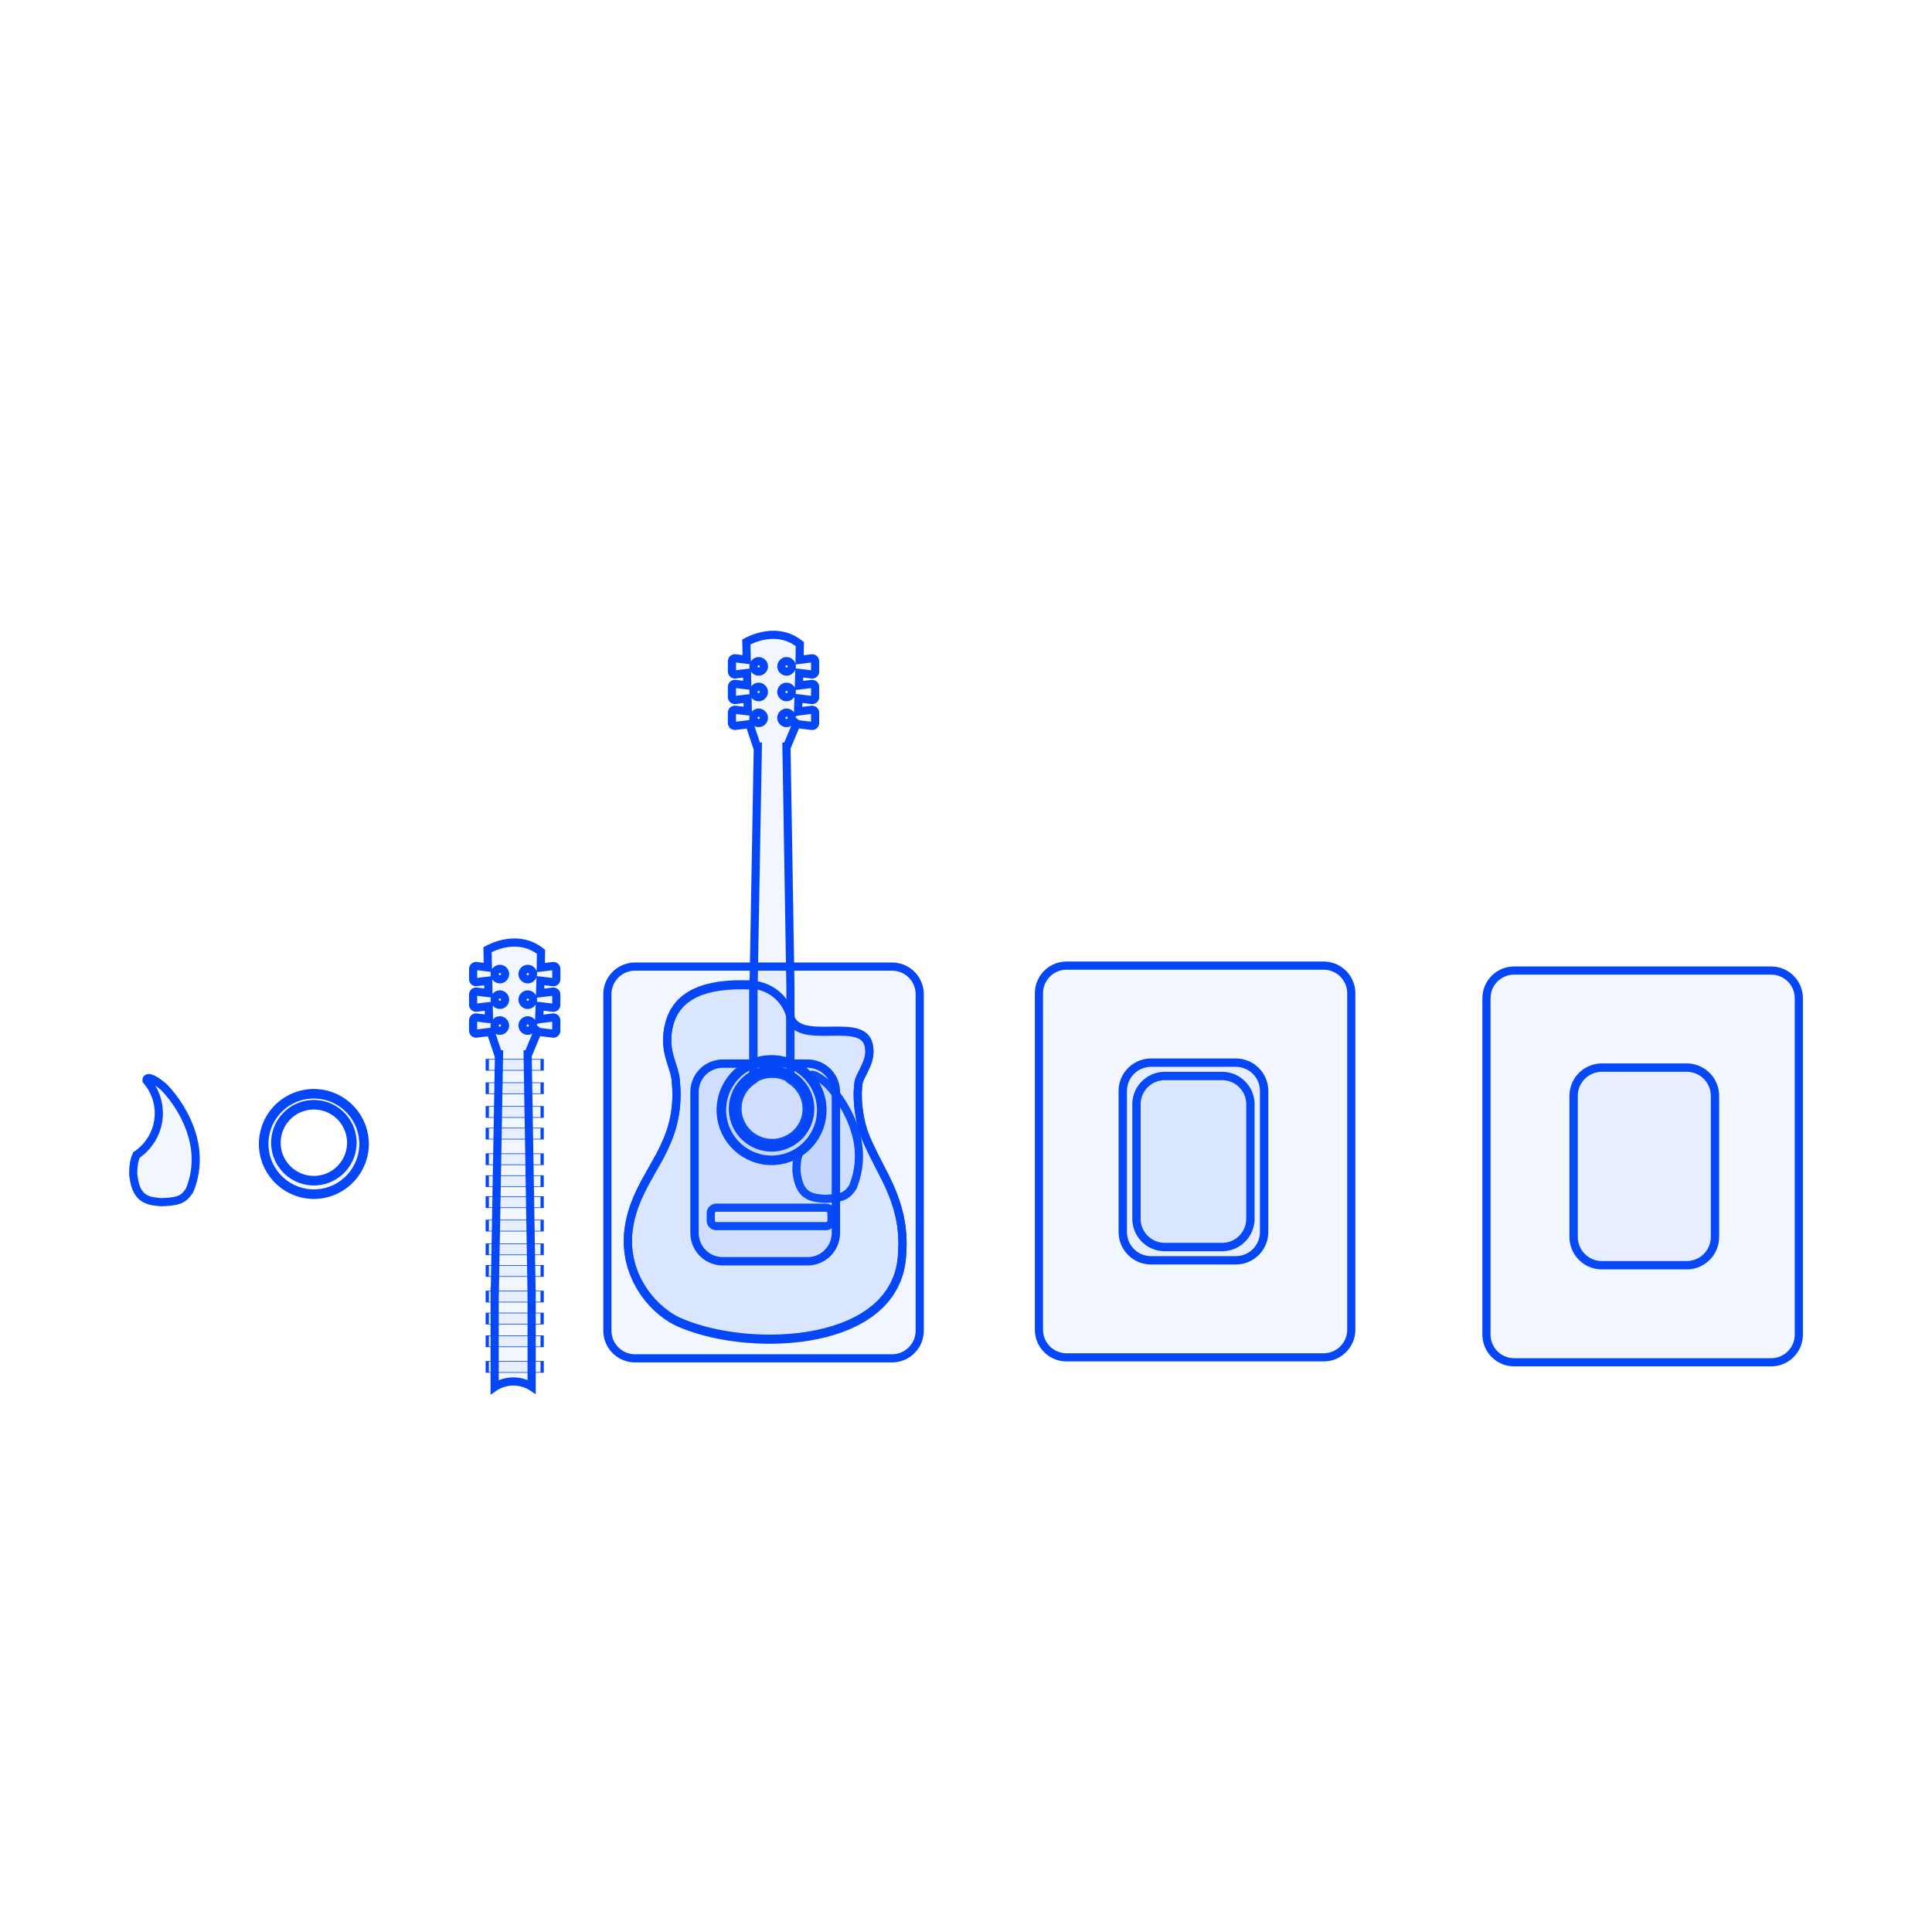 <?xml version="1.0" encoding="utf-8"?>
<svg xmlns="http://www.w3.org/2000/svg" xmlns:shaper="http://www.shapertools.com/namespaces/shaper" width="412.044mm" height="412.044mm" viewBox="-203.25 -240.638 412.044 412.044"> <g id="sg-965ae813-dd15-4721-a384-8f0ce482a2a1" transform="matrix(1 0 0 1 -136.312 3.339)">
  <path id="basePath-sg-965ae813-dd15-4721-a384-8f0ce482a2a1-pg-e36aa591-7703-46b1-acf5-aea42fbab9b9" stroke="#0546F6" fill="#2C65FF" fill-opacity="0.06" stroke-width="1.5" vector-effect="non-scaling-stroke" transform="matrix(1.356 0 0 1.356 0 0)" d="M 0.405 -7.889 L 1.199 -7.808 1.968 -7.65 2.709 -7.418 3.417 -7.117 4.088 -6.752 4.719 -6.325 5.304 -5.841 5.841 -5.304 6.325 -4.719 6.752 -4.088 7.117 -3.417 7.418 -2.709 7.65 -1.968 7.808 -1.199 7.889 -0.405 7.9 0 7.889 0.405 7.808 1.199 7.65 1.968 7.418 2.709 7.117 3.417 6.752 4.088 6.325 4.719 5.841 5.304 5.304 5.841 4.719 6.325 4.088 6.752 3.417 7.118 2.709 7.418 1.968 7.65 1.199 7.808 0.405 7.889 -0 7.9 -0.405 7.889 -1.199 7.808 -1.968 7.65 -2.709 7.418 -3.417 7.118 -4.088 6.752 -4.719 6.325 -5.304 5.841 -5.841 5.304 -6.325 4.719 -6.752 4.088 -7.118 3.417 -7.418 2.709 -7.65 1.968 -7.808 1.199 -7.889 0.405 -7.9 0 -7.889 -0.405 -7.809 -1.199 -7.653 -1.968 -7.424 -2.709 -7.126 -3.417 -6.763 -4.088 -6.339 -4.719 -5.858 -5.304 -5.324 -5.841 -4.74 -6.325 -4.11 -6.752 -3.438 -7.117 -2.729 -7.418 -1.985 -7.65 -1.21 -7.808 -0.409 -7.889 -0 -7.9 Z  M -0.307 -6.164 L -0.91 -6.103 -1.493 -5.983 -2.054 -5.809 -2.59 -5.582 -3.098 -5.307 -3.574 -4.985 -4.017 -4.62 -4.422 -4.214 -4.787 -3.772 -5.109 -3.295 -5.385 -2.787 -5.612 -2.252 -5.786 -1.69 -5.905 -1.107 -5.966 -0.505 -5.974 -0.197 -5.966 0.11 -5.905 0.712 -5.786 1.296 -5.612 1.857 -5.385 2.393 -5.109 2.9 -4.787 3.377 -4.422 3.819 -4.017 4.225 -3.574 4.59 -3.098 4.912 -2.59 5.187 -2.054 5.414 -1.493 5.588 -0.91 5.708 -0.307 5.769 -0 5.777 0.307 5.769 0.91 5.708 1.493 5.588 2.054 5.414 2.59 5.187 3.098 4.912 3.574 4.59 4.017 4.225 4.422 3.819 4.787 3.377 5.109 2.9 5.385 2.393 5.612 1.857 5.786 1.296 5.905 0.712 5.966 0.11 5.974 -0.197 5.966 -0.505 5.905 -1.107 5.786 -1.69 5.612 -2.252 5.385 -2.787 5.109 -3.295 4.787 -3.772 4.422 -4.214 4.017 -4.62 3.574 -4.985 3.098 -5.307 2.59 -5.582 2.054 -5.809 1.493 -5.983 0.91 -6.103 0.307 -6.164 -0 -6.172 Z"/>
</g>
<g id="sg-8dd7ebfd-03dd-439d-b33f-be5d4740baad" transform="matrix(1 0 0 1 -38.572 -4.287)">
  <path id="basePath-sg-8dd7ebfd-03dd-439d-b33f-be5d4740baad-pg-e299f761-0e29-4462-86d8-a31d96ec6bcb" stroke="#0546F6" fill="#2C65FF" fill-opacity="0.06" stroke-width="1.5" vector-effect="non-scaling-stroke" transform="matrix(1.16 0 0 1.16 0 0)" d="M 0.244 -6.385 L 0.889 -6.329 1.514 -6.209 2.116 -6.031 2.692 -5.796 3.239 -5.509 3.754 -5.171 4.232 -4.787 4.671 -4.359 5.068 -3.891 5.419 -3.386 5.721 -2.847 5.971 -2.277 6.166 -1.679 6.302 -1.057 6.375 -0.413 6.388 -0.084 6.384 0.244 6.327 0.889 6.208 1.514 6.03 2.117 5.795 2.693 5.508 3.24 5.17 3.754 4.786 4.232 4.359 4.671 3.891 5.068 3.386 5.419 2.847 5.721 2.277 5.972 1.679 6.166 1.057 6.302 0.414 6.376 0.085 6.389 -0.244 6.385 -0.889 6.328 -1.514 6.209 -2.116 6.031 -2.693 5.796 -3.239 5.508 -3.754 5.171 -4.232 4.786 -4.671 4.359 -5.068 3.891 -5.419 3.386 -5.721 2.847 -5.971 2.277 -6.165 1.679 -6.301 1.057 -6.375 0.414 -6.388 0.086 -6.384 -0.243 -6.328 -0.888 -6.209 -1.514 -6.031 -2.116 -5.796 -2.693 -5.509 -3.24 -5.171 -3.754 -4.787 -4.233 -4.36 -4.672 -3.892 -5.069 -3.386 -5.42 -2.847 -5.722 -2.277 -5.972 -1.679 -6.167 -1.057 -6.302 -0.414 -6.376 -0.085 -6.389 Z"/>
</g>
<g id="sg-87af27bf-cd6e-4761-ad31-b2f37bdbf1f8" transform="matrix(1 0 0 1 -26.724 1.815)">
  <path id="basePath-sg-87af27bf-cd6e-4761-ad31-b2f37bdbf1f8-pg-b26669d2-92f3-45d7-a32e-1967bc1dabf1" stroke="#0546F6" fill="#2C65FF" fill-opacity="0.06" stroke-width="1.5" vector-effect="non-scaling-stroke" transform="matrix(1.16 0 0 1.16 0 0)" d="M -3.256 -11.227 L -3.173 -11.325 -3.044 -11.385 -2.869 -11.404 -2.647 -11.375 -2.228 -11.234 -1.505 -10.836 -0.594 -10.164 -0.068 -9.713 0.031 -9.613 0.723 -8.848 1.55 -7.819 2.187 -6.935 2.855 -5.906 3.523 -4.74 4.157 -3.449 4.727 -2.043 5.2 -0.531 5.472 0.666 5.606 1.491 5.698 2.336 5.743 3.201 5.738 4.084 5.679 4.984 5.562 5.899 5.382 6.828 5.135 7.769 4.819 8.723 4.633 9.203 4.453 9.467 4.102 9.939 3.73 10.339 3.295 10.672 2.757 10.939 2.074 11.144 1.205 11.29 0.11 11.379 -0.536 11.404 -1.075 11.369 -2.073 11.245 -2.75 11.087 -3.166 10.941 -3.554 10.758 -3.913 10.533 -4.242 10.261 -4.542 9.938 -4.812 9.56 -5.052 9.121 -5.261 8.617 -5.438 8.043 -5.584 7.396 -5.698 6.669 -5.743 6.275 -5.742 5.783 -5.692 4.872 -5.575 4.056 -5.387 3.328 -5.136 2.709 -4.756 2.452 -4.071 1.886 -3.444 1.259 -2.878 0.574 -2.379 -0.163 -1.951 -0.948 -1.6 -1.776 -1.329 -2.642 -1.144 -3.542 -1.049 -4.47 -1.037 -4.943 -1.049 -5.417 -1.144 -6.345 -1.329 -7.245 -1.6 -8.111 -1.951 -8.939 -2.379 -9.723 -2.878 -10.461 -3.285 -10.953 -3.293 -11.097 Z"/>
</g>
<g id="sg-fc85405d-8e81-49bf-91f3-b1e1d3c25f76" transform="matrix(1 0 0 1 -38.277 -57.856)">
  <path id="basePath-sg-fc85405d-8e81-49bf-91f3-b1e1d3c25f76-pg-9f2f41f3-761d-4c07-8042-ae3bb0dfa7f8" stroke="#0546F6" fill="#2C65FF" fill-opacity="0.06" stroke-width="1.5" vector-effect="non-scaling-stroke" transform="matrix(1.16 0 0 1.16 0 0)" d="M 1.012 -40.796 L 1.859 -40.64 2.716 -40.377 3.573 -39.99 4.422 -39.466 4.839 -39.147 4.791 -36.257 7.039 -36.529 7.157 -36.533 7.372 -36.465 7.466 -36.397 7.545 -36.313 7.639 -36.106 7.652 -35.992 7.649 -34.106 7.637 -33.991 7.544 -33.784 7.465 -33.699 7.385 -33.641 7.203 -33.572 7.106 -33.563 7.09 -33.562 7.056 -33.565 7.038 -33.567 4.734 -33.85 4.666 -31.539 7.038 -31.826 7.155 -31.831 7.371 -31.762 7.464 -31.695 7.543 -31.61 7.636 -31.404 7.647 -31.29 7.648 -29.403 7.635 -29.288 7.541 -29.083 7.462 -28.998 7.382 -28.939 7.2 -28.87 7.103 -28.861 7.086 -28.862 7.053 -28.864 4.59 -29.165 4.506 -26.754 4.511 -26.755 4.522 -26.76 4.528 -26.761 7.036 -27.068 7.152 -27.071 7.368 -27.002 7.463 -26.935 7.54 -26.851 7.633 -26.644 7.644 -26.53 7.646 -24.644 7.633 -24.529 7.538 -24.323 7.46 -24.239 7.379 -24.18 7.198 -24.111 7.1 -24.102 7.085 -24.102 7.051 -24.104 4.526 -24.414 4.447 -24.43 4.306 -24.499 4.245 -24.546 2.467 -20.3 2.379 -20.3 3.11 24.141 3.11 40.8 2.998 40.726 2.451 40.438 1.875 40.203 1.272 40.025 0.647 39.906 0.002 39.849 -0.326 39.845 -0.655 39.858 -1.299 39.932 -1.921 40.068 -2.519 40.262 -3.089 40.512 -3.628 40.815 -3.69 40.858 -3.69 23.307 -3.656 23.31 -2.887 -20.301 -3.04 -20.302 -4.426 -24.452 -4.452 -24.442 -4.506 -24.424 -4.534 -24.418 -7.04 -24.113 -7.057 -24.112 -7.091 -24.11 -7.106 -24.109 -7.205 -24.118 -7.387 -24.187 -7.466 -24.247 -7.545 -24.331 -7.639 -24.537 -7.652 -24.651 -7.65 -26.538 -7.638 -26.652 -7.544 -26.859 -7.465 -26.944 -7.372 -27.011 -7.156 -27.079 -7.038 -27.076 -4.733 -26.792 -4.781 -29.147 -7.036 -28.874 -7.055 -28.872 -7.089 -28.87 -7.105 -28.87 -7.202 -28.878 -7.384 -28.946 -7.462 -29.004 -7.543 -29.09 -7.638 -29.296 -7.65 -29.411 -7.649 -31.298 -7.636 -31.411 -7.542 -31.617 -7.462 -31.702 -7.369 -31.77 -7.153 -31.839 -7.038 -31.835 -4.831 -31.565 -4.878 -33.838 -7.036 -33.574 -7.053 -33.572 -7.104 -33.571 -7.202 -33.578 -7.382 -33.648 -7.461 -33.708 -7.541 -33.792 -7.634 -33.999 -7.646 -34.115 -7.645 -35.997 -7.633 -36.112 -7.539 -36.319 -7.46 -36.404 -7.367 -36.472 -7.151 -36.542 -7.034 -36.538 -4.931 -36.278 -4.998 -39.547 -4.757 -39.677 -3.609 -40.18 -2.749 -40.462 -2.091 -40.628 -1.377 -40.759 -0.615 -40.84 0.184 -40.858 Z  M 2.295 -26.543 L 2.107 -26.505 1.855 -26.385 1.596 -26.127 1.475 -25.876 1.437 -25.688 1.433 -25.59 1.437 -25.492 1.475 -25.304 1.596 -25.054 1.855 -24.795 2.106 -24.674 2.293 -24.636 2.391 -24.631 2.489 -24.636 2.677 -24.674 2.929 -24.794 3.188 -25.053 3.309 -25.304 3.347 -25.49 3.352 -25.588 3.347 -25.686 3.309 -25.874 3.189 -26.125 2.929 -26.384 2.678 -26.505 2.491 -26.543 2.393 -26.548 Z  M -2.832 -26.545 L -3.019 -26.507 -3.27 -26.387 -3.53 -26.129 -3.651 -25.878 -3.689 -25.69 -3.695 -25.592 -3.69 -25.494 -3.652 -25.307 -3.531 -25.057 -3.272 -24.798 -3.02 -24.677 -2.833 -24.639 -2.735 -24.634 -2.637 -24.639 -2.45 -24.677 -2.199 -24.797 -1.94 -25.056 -1.819 -25.306 -1.78 -25.492 -1.775 -25.589 -1.78 -25.688 -1.818 -25.876 -1.938 -26.127 -2.197 -26.387 -2.449 -26.507 -2.636 -26.545 -2.734 -26.55 Z  M 2.296 -31.303 L 2.11 -31.265 1.858 -31.145 1.599 -30.885 1.478 -30.634 1.439 -30.447 1.434 -30.349 1.439 -30.252 1.477 -30.065 1.598 -29.814 1.858 -29.555 2.109 -29.435 2.297 -29.397 2.395 -29.393 2.493 -29.397 2.68 -29.435 2.931 -29.555 3.191 -29.813 3.312 -30.063 3.351 -30.25 3.356 -30.348 3.351 -30.447 3.313 -30.634 3.192 -30.886 2.932 -31.144 2.68 -31.264 2.492 -31.302 2.394 -31.307 Z  M -2.83 -31.306 L -3.017 -31.268 -3.268 -31.148 -3.526 -30.888 -3.647 -30.637 -3.685 -30.449 -3.69 -30.351 -3.685 -30.253 -3.647 -30.066 -3.527 -29.815 -3.268 -29.556 -3.018 -29.436 -2.83 -29.398 -2.732 -29.393 -2.634 -29.398 -2.447 -29.436 -2.196 -29.556 -1.938 -29.815 -1.818 -30.066 -1.78 -30.253 -1.775 -30.351 -1.779 -30.449 -1.817 -30.636 -1.937 -30.887 -2.195 -31.146 -2.446 -31.267 -2.634 -31.306 -2.732 -31.311 Z  M 2.299 -36.004 L 2.112 -35.967 1.861 -35.846 1.601 -35.588 1.48 -35.336 1.441 -35.149 1.437 -35.05 1.442 -34.953 1.48 -34.766 1.601 -34.516 1.86 -34.258 2.111 -34.138 2.299 -34.1 2.397 -34.095 2.495 -34.1 2.683 -34.137 2.934 -34.257 3.193 -34.514 3.314 -34.764 3.352 -34.95 3.357 -35.047 3.353 -35.146 3.315 -35.333 3.195 -35.585 2.935 -35.844 2.683 -35.965 2.495 -36.004 2.397 -36.009 Z  M -2.827 -36.006 L -3.014 -35.968 -3.265 -35.848 -3.524 -35.59 -3.645 -35.339 -3.683 -35.151 -3.688 -35.053 -3.683 -34.955 -3.645 -34.769 -3.525 -34.519 -3.267 -34.261 -3.016 -34.141 -2.829 -34.103 -2.731 -34.098 -2.633 -34.102 -2.446 -34.14 -2.194 -34.26 -1.933 -34.517 -1.812 -34.767 -1.774 -34.954 -1.769 -35.051 -1.774 -35.15 -1.813 -35.338 -1.934 -35.589 -2.193 -35.848 -2.444 -35.968 -2.631 -36.006 -2.729 -36.011 Z"/>
</g>
<g id="sg-b9b09097-d7b4-4585-a71a-267096308b23" transform="matrix(1 0 0 1 -40.053 7.283)">
  <path id="basePath-sg-b9b09097-d7b4-4585-a71a-267096308b23-pg-b2c2eab1-39c5-42f1-87f4-63b5590552ce" stroke="#0546F6" fill="#2C65FF" fill-opacity="0.06" stroke-width="1.5" vector-effect="non-scaling-stroke" transform="matrix(1.16 0 0 1.16 0 0)" d="M -3.089 -32.56 L -2.188 -32.5 -2.188 -15.16 -2.647 -14.84 -3.115 -14.443 -3.543 -14.004 -3.927 -13.526 -4.265 -13.011 -4.552 -12.464 -4.787 -11.888 -4.965 -11.285 -5.084 -10.66 -5.14 -10.015 -5.144 -9.686 -5.131 -9.357 -5.057 -8.714 -4.921 -8.092 -4.727 -7.495 -4.477 -6.925 -4.174 -6.386 -3.823 -5.881 -3.427 -5.413 -2.988 -4.985 -2.509 -4.601 -1.995 -4.263 -1.448 -3.976 -0.872 -3.741 -0.27 -3.562 0.356 -3.443 1.001 -3.387 1.329 -3.383 1.658 -3.395 2.301 -3.47 2.924 -3.605 3.521 -3.8 4.091 -4.05 4.63 -4.352 5.135 -4.703 5.603 -5.1 6.03 -5.539 6.414 -6.017 6.752 -6.532 7.039 -7.078 7.274 -7.655 7.452 -8.257 7.572 -8.882 7.628 -9.527 7.632 -9.856 7.62 -10.185 7.546 -10.828 7.41 -11.45 7.215 -12.048 6.965 -12.618 6.663 -13.157 6.312 -13.663 5.915 -14.131 5.476 -14.558 4.998 -14.943 4.612 -15.196 4.612 -26.294 4.717 -26.249 4.808 -26.068 5.057 -25.681 5.352 -25.345 5.689 -25.057 6.064 -24.813 6.475 -24.61 6.918 -24.444 7.39 -24.312 8.144 -24.169 9.221 -24.062 10.934 -24.025 13.265 -24.056 14.934 -24.013 15.959 -23.9 16.664 -23.75 17.097 -23.613 17.497 -23.441 17.861 -23.232 18.185 -22.981 18.466 -22.686 18.7 -22.342 18.886 -21.946 18.959 -21.727 19.035 -21.436 19.133 -20.867 19.163 -20.316 19.135 -19.783 19.055 -19.266 18.933 -18.767 18.688 -18.05 18.077 -16.727 17.49 -15.549 17.275 -15.013 17.18 -14.675 17.149 -14.511 17.079 -13.946 17.009 -12.75 17.026 -11.499 17.119 -10.225 17.279 -8.962 17.496 -7.746 17.761 -6.61 18.064 -5.588 18.227 -5.131 18.487 -4.472 19.046 -3.179 19.96 -1.282 22.204 3.12 22.813 4.419 23.384 5.753 23.903 7.135 24.357 8.574 24.732 10.079 25.014 11.663 25.192 13.334 25.25 15.103 25.176 16.981 25.085 17.963 25.039 18.339 24.92 19.075 24.767 19.789 24.58 20.48 24.237 21.478 23.67 22.733 22.984 23.905 22.185 24.995 21.281 26.004 20.278 26.935 19.184 27.788 18.005 28.566 16.749 29.269 15.422 29.9 14.031 30.46 12.584 30.951 11.087 31.374 9.548 31.731 7.973 32.023 6.369 32.253 4.744 32.421 3.104 32.529 1.457 32.579 -0.192 32.573 -1.833 32.511 -3.462 32.396 -5.07 32.229 -6.651 32.012 -8.197 31.746 -9.703 31.433 -11.16 31.075 -12.561 30.673 -13.901 30.228 -15.171 29.743 -15.778 29.485 -16.234 29.273 -17.151 28.775 -18.066 28.183 -18.969 27.5 -19.85 26.731 -20.699 25.879 -21.505 24.947 -22.26 23.941 -22.952 22.862 -23.573 21.717 -24.112 20.507 -24.559 19.237 -24.904 17.912 -25.138 16.533 -25.25 15.107 -25.23 13.635 -25.168 12.884 -25.109 12.383 -24.957 11.408 -24.763 10.469 -24.532 9.563 -24.123 8.259 -23.476 6.606 -22.739 5.031 -21.938 3.509 -19.425 -0.977 -18.64 -2.524 -17.926 -4.137 -17.453 -5.405 -17.174 -6.283 -16.928 -7.191 -16.719 -8.131 -16.549 -9.108 -16.422 -10.123 -16.342 -11.18 -16.311 -12.281 -16.333 -13.431 -16.412 -14.631 -16.474 -15.251 -16.541 -15.713 -16.755 -16.621 -17.191 -18 -17.638 -19.486 -17.872 -20.584 -17.983 -21.484 -18.017 -22.127 -18.012 -22.809 -17.962 -23.533 -17.92 -23.912 -17.831 -24.495 -17.577 -25.596 -17.224 -26.612 -16.771 -27.543 -16.22 -28.392 -15.571 -29.158 -14.826 -29.843 -13.985 -30.449 -13.049 -30.977 -12.019 -31.427 -10.895 -31.802 -9.68 -32.102 -8.372 -32.328 -6.975 -32.483 -5.487 -32.566 -3.91 -32.579 Z  M -9.009 8.316 L -9.111 8.321 -9.307 8.361 -9.569 8.486 -9.84 8.757 -9.966 9.018 -10.006 9.213 -10.011 9.316 -10.011 10.706 -10.006 10.808 -9.966 11.003 -9.84 11.264 -9.569 11.535 -9.307 11.661 -9.111 11.7 -9.009 11.706 11.193 11.706 11.295 11.7 11.491 11.661 11.753 11.535 12.024 11.264 12.15 11.003 12.19 10.808 12.195 10.706 12.195 9.316 12.19 9.213 12.15 9.018 12.024 8.757 11.753 8.486 11.491 8.361 11.295 8.321 11.193 8.316 Z"/>
</g>
<g id="sg-22a6ef9c-428e-4d31-8e10-18c29199451b" transform="matrix(1 0 0 1 -40.406 7.283)">
  <path id="basePath-sg-22a6ef9c-428e-4d31-8e10-18c29199451b-pg-c97f939c-076e-4522-b035-2f55747e069d" stroke="#0546F6" fill="#2C65FF" fill-opacity="0.06" stroke-width="1.5" vector-effect="non-scaling-stroke" transform="matrix(1.16 0 0 1.16 0 0)" d="M -23.634 -36.012 L 23.634 -36.012 23.895 -36.005 24.407 -35.953 24.903 -35.852 25.381 -35.703 25.836 -35.511 26.268 -35.276 26.673 -35.003 27.05 -34.692 27.394 -34.347 27.705 -33.971 27.978 -33.566 28.213 -33.134 28.406 -32.678 28.554 -32.201 28.655 -31.705 28.707 -31.193 28.714 -30.932 28.714 30.932 28.707 31.193 28.655 31.705 28.554 32.201 28.406 32.678 28.213 33.134 27.978 33.566 27.705 33.971 27.394 34.347 27.05 34.692 26.673 35.003 26.268 35.276 25.836 35.511 25.381 35.703 24.903 35.852 24.407 35.953 23.895 36.005 23.634 36.012 -23.634 36.012 -23.895 36.005 -24.407 35.953 -24.903 35.852 -25.381 35.703 -25.836 35.511 -26.268 35.276 -26.673 35.003 -27.05 34.692 -27.394 34.347 -27.705 33.971 -27.978 33.566 -28.213 33.134 -28.406 32.678 -28.554 32.201 -28.655 31.705 -28.707 31.193 -28.714 30.932 -28.714 -30.932 -28.707 -31.193 -28.655 -31.705 -28.554 -32.201 -28.406 -32.678 -28.213 -33.134 -27.978 -33.566 -27.705 -33.971 -27.394 -34.347 -27.05 -34.692 -26.673 -35.003 -26.268 -35.276 -25.836 -35.511 -25.381 -35.703 -24.903 -35.852 -24.407 -35.953 -23.895 -36.005 -23.634 -36.012 Z"/>
</g>
<g id="sg-bbf165ef-83e9-476e-bb38-427ecb9d3725" transform="matrix(1 0 0 1 -40.053 7.076)">
  <path id="basePath-sg-bbf165ef-83e9-476e-bb38-427ecb9d3725-pg-b5d54e4d-7c23-46ce-ba00-d032969098a7" stroke="#0546F6" fill="#2C65FF" fill-opacity="0.06" stroke-width="1.5" vector-effect="non-scaling-stroke" transform="matrix(1.16 0 0 1.16 0 0)" d="M 5.057 -25.681 L 5.352 -25.345 5.689 -25.057 6.064 -24.813 6.475 -24.61 6.918 -24.444 7.39 -24.312 8.144 -24.169 9.221 -24.062 10.935 -24.025 13.265 -24.056 14.934 -24.013 15.959 -23.9 16.664 -23.75 17.097 -23.613 17.497 -23.441 17.861 -23.232 18.185 -22.981 18.466 -22.686 18.7 -22.342 18.886 -21.946 18.959 -21.727 19.036 -21.436 19.133 -20.867 19.163 -20.316 19.135 -19.783 19.055 -19.266 18.933 -18.767 18.688 -18.05 18.077 -16.727 17.49 -15.549 17.275 -15.013 17.18 -14.675 17.15 -14.511 17.079 -13.946 17.009 -12.75 17.026 -11.499 17.119 -10.225 17.279 -8.962 17.496 -7.746 17.761 -6.61 18.064 -5.588 18.227 -5.131 18.487 -4.472 19.047 -3.179 19.96 -1.282 22.204 3.12 22.813 4.419 23.384 5.753 23.903 7.135 24.357 8.574 24.732 10.079 25.014 11.663 25.192 13.334 25.25 15.103 25.176 16.981 25.086 17.963 25.039 18.339 24.921 19.075 24.767 19.789 24.58 20.481 24.237 21.478 23.67 22.733 22.984 23.905 22.186 24.995 21.281 26.004 20.278 26.935 19.184 27.788 18.005 28.566 16.749 29.269 15.422 29.9 14.031 30.46 12.584 30.951 11.087 31.374 9.548 31.731 7.973 32.023 6.369 32.253 4.744 32.421 3.104 32.529 1.457 32.579 -0.191 32.573 -1.833 32.511 -3.462 32.396 -5.07 32.229 -6.651 32.012 -8.197 31.746 -9.703 31.433 -11.16 31.075 -12.561 30.673 -13.901 30.228 -15.171 29.743 -15.778 29.485 -16.234 29.273 -17.151 28.775 -18.066 28.183 -18.969 27.5 -19.85 26.731 -20.698 25.879 -21.505 24.947 -22.26 23.941 -22.952 22.862 -23.573 21.716 -24.112 20.507 -24.559 19.237 -24.904 17.912 -25.138 16.533 -25.25 15.107 -25.23 13.635 -25.168 12.884 -25.108 12.383 -24.956 11.408 -24.763 10.469 -24.532 9.563 -24.123 8.259 -23.476 6.606 -22.739 5.031 -21.938 3.509 -19.425 -0.977 -18.64 -2.524 -17.926 -4.137 -17.453 -5.405 -17.174 -6.283 -16.928 -7.191 -16.719 -8.131 -16.549 -9.108 -16.422 -10.123 -16.342 -11.18 -16.311 -12.282 -16.333 -13.431 -16.412 -14.631 -16.474 -15.251 -16.541 -15.713 -16.755 -16.621 -17.191 -18 -17.638 -19.486 -17.872 -20.584 -17.983 -21.484 -18.017 -22.127 -18.011 -22.809 -17.962 -23.533 -17.92 -23.912 -17.831 -24.495 -17.577 -25.596 -17.224 -26.612 -16.771 -27.543 -16.22 -28.391 -15.571 -29.158 -14.826 -29.843 -13.985 -30.449 -13.049 -30.977 -12.019 -31.427 -10.895 -31.802 -9.68 -32.102 -8.372 -32.328 -6.974 -32.483 -5.487 -32.566 -3.91 -32.579 -3.089 -32.56 -2.188 -32.5 -2.188 -32.474 -1.956 -32.456 -1.201 -32.324 -0.464 -32.118 0.25 -31.842 0.933 -31.496 1.58 -31.085 2.182 -30.613 2.736 -30.084 3.235 -29.503 3.675 -28.877 4.051 -28.21 4.36 -27.509 4.599 -26.782 4.717 -26.249 4.808 -26.068 Z"/>
</g>
<g id="sg-3525ffab-dbeb-4278-8ebe-b1ad76ecf5c8" transform="matrix(1 0 0 1 -40.053 7.283)">
  <path id="basePath-sg-3525ffab-dbeb-4278-8ebe-b1ad76ecf5c8-pg-b67254ba-8d4f-4f5c-94f4-11460b46275e" stroke="#0546F6" fill="#2C65FF" fill-opacity="0.06" stroke-width="1.5" vector-effect="non-scaling-stroke" transform="matrix(1.187 0 0 1.187 0 0)" d="M -7.62 -17.756 L 7.62 -17.756 7.881 -17.75 8.394 -17.698 8.89 -17.596 9.367 -17.448 9.822 -17.255 10.254 -17.021 10.659 -16.747 11.036 -16.436 11.38 -16.092 11.691 -15.716 11.965 -15.31 12.199 -14.879 12.392 -14.423 12.54 -13.946 12.641 -13.45 12.693 -12.938 12.7 -12.676 12.7 12.676 12.693 12.938 12.641 13.45 12.54 13.946 12.392 14.423 12.199 14.879 11.965 15.31 11.691 15.716 11.38 16.092 11.036 16.436 10.659 16.747 10.254 17.021 9.822 17.255 9.367 17.448 8.89 17.596 8.394 17.698 7.881 17.75 7.62 17.756 -7.62 17.756 -7.881 17.75 -8.394 17.698 -8.89 17.596 -9.367 17.448 -9.822 17.255 -10.254 17.021 -10.659 16.747 -11.036 16.436 -11.38 16.092 -11.691 15.716 -11.965 15.31 -12.199 14.879 -12.392 14.423 -12.54 13.946 -12.641 13.45 -12.693 12.938 -12.7 12.676 -12.7 -12.676 -12.693 -12.938 -12.641 -13.45 -12.54 -13.946 -12.392 -14.423 -12.199 -14.879 -11.965 -15.31 -11.691 -15.716 -11.38 -16.092 -11.036 -16.436 -10.659 -16.747 -10.254 -17.021 -9.822 -17.255 -9.367 -17.448 -8.89 -17.596 -8.394 -17.698 -7.881 -17.75 -7.62 -17.756 Z"/>
</g>
<g id="sg-b0978f68-9ffa-4154-b0ca-31b277bc9614" transform="matrix(1 0 0 1 51.633 7.076)">
  <path id="basePath-sg-b0978f68-9ffa-4154-b0ca-31b277bc9614-pg-7059f446-e44a-4a04-8304-b56d4cae569a" stroke="#0546F6" fill="#2C65FF" fill-opacity="0.06" stroke-width="1.5" vector-effect="non-scaling-stroke" transform="matrix(-1.16 0 0 1.16 0 0)" d="M -23.634 -36.012 L 23.634 -36.012 23.895 -36.005 24.407 -35.953 24.903 -35.852 25.381 -35.703 25.836 -35.511 26.268 -35.276 26.673 -35.003 27.05 -34.692 27.394 -34.347 27.705 -33.971 27.978 -33.566 28.213 -33.134 28.406 -32.678 28.554 -32.201 28.655 -31.705 28.707 -31.193 28.714 -30.932 28.714 30.932 28.707 31.193 28.655 31.705 28.554 32.201 28.406 32.678 28.213 33.134 27.978 33.566 27.705 33.971 27.394 34.347 27.05 34.692 26.673 35.003 26.268 35.276 25.836 35.511 25.381 35.703 24.903 35.852 24.407 35.953 23.895 36.005 23.634 36.012 -23.634 36.012 -23.895 36.005 -24.407 35.953 -24.903 35.852 -25.381 35.703 -25.836 35.511 -26.268 35.276 -26.673 35.003 -27.05 34.692 -27.394 34.347 -27.705 33.971 -27.978 33.566 -28.213 33.134 -28.406 32.678 -28.554 32.201 -28.655 31.705 -28.707 31.193 -28.714 30.932 -28.714 -30.932 -28.707 -31.193 -28.655 -31.705 -28.554 -32.201 -28.406 -32.678 -28.213 -33.134 -27.978 -33.566 -27.705 -33.971 -27.394 -34.347 -27.05 -34.692 -26.673 -35.003 -26.268 -35.276 -25.836 -35.511 -25.381 -35.703 -24.903 -35.852 -24.407 -35.953 -23.895 -36.005 -23.634 -36.012 Z"/>
</g>
<g id="sg-11671dc2-44c1-4340-94ee-201b0ca9164b" transform="matrix(1 0 0 1 51.279 7.081)">
  <path id="basePath-sg-11671dc2-44c1-4340-94ee-201b0ca9164b-pg-30a77f19-e73e-4bd5-8413-9236048834e4" stroke="#0546F6" fill="#2C65FF" fill-opacity="0.06" stroke-width="1.5" vector-effect="non-scaling-stroke" transform="matrix(-1.187 0 0 1.187 0 0)" d="M -5.156 -15.368 L 5.156 -15.368 5.418 -15.361 5.93 -15.309 6.425 -15.207 6.902 -15.059 7.358 -14.866 7.79 -14.632 8.195 -14.358 8.571 -14.047 8.916 -13.702 9.227 -13.326 9.5 -12.921 9.735 -12.489 9.928 -12.033 10.076 -11.556 10.178 -11.061 10.23 -10.549 10.236 -10.288 10.236 10.288 10.23 10.549 10.178 11.061 10.076 11.556 9.928 12.033 9.735 12.489 9.5 12.921 9.227 13.326 8.916 13.702 8.571 14.047 8.195 14.358 7.79 14.632 7.358 14.866 6.902 15.059 6.425 15.207 5.93 15.309 5.418 15.361 5.156 15.368 -5.156 15.368 -5.418 15.361 -5.93 15.309 -6.425 15.207 -6.902 15.059 -7.358 14.866 -7.79 14.632 -8.195 14.358 -8.571 14.047 -8.916 13.702 -9.227 13.326 -9.5 12.921 -9.735 12.489 -9.928 12.033 -10.076 11.556 -10.178 11.061 -10.23 10.549 -10.236 10.288 -10.236 -10.288 -10.23 -10.549 -10.178 -11.061 -10.076 -11.556 -9.928 -12.033 -9.735 -12.489 -9.5 -12.921 -9.227 -13.326 -8.916 -13.702 -8.571 -14.047 -8.195 -14.358 -7.79 -14.632 -7.358 -14.866 -6.902 -15.059 -6.425 -15.207 -5.93 -15.309 -5.418 -15.361 -5.156 -15.368 Z"/>
</g>
<g id="sg-bbbd8f50-7cc0-45ca-b0a7-626e62f61b4e" transform="matrix(1 0 0 1 51.279 7.076)">
  <path id="basePath-sg-bbbd8f50-7cc0-45ca-b0a7-626e62f61b4e-pg-0b2a76ff-0e70-4634-9eb4-2e856d768614" stroke="#0546F6" fill="#2C65FF" fill-opacity="0.06" stroke-width="1.5" vector-effect="non-scaling-stroke" transform="matrix(-1.187 0 0 1.187 0 0)" d="M -7.62 -17.756 L 7.62 -17.756 7.881 -17.75 8.394 -17.698 8.89 -17.596 9.367 -17.448 9.822 -17.255 10.254 -17.021 10.659 -16.747 11.036 -16.436 11.38 -16.092 11.691 -15.716 11.965 -15.31 12.199 -14.879 12.392 -14.423 12.54 -13.946 12.641 -13.45 12.693 -12.938 12.7 -12.676 12.7 12.676 12.693 12.938 12.641 13.45 12.54 13.946 12.392 14.423 12.199 14.879 11.965 15.31 11.691 15.716 11.38 16.092 11.036 16.436 10.659 16.747 10.254 17.021 9.822 17.255 9.367 17.448 8.89 17.596 8.394 17.698 7.881 17.75 7.62 17.756 -7.62 17.756 -7.881 17.75 -8.394 17.698 -8.89 17.596 -9.367 17.448 -9.822 17.255 -10.254 17.021 -10.659 16.747 -11.036 16.436 -11.38 16.092 -11.691 15.716 -11.965 15.31 -12.199 14.879 -12.392 14.423 -12.54 13.946 -12.641 13.45 -12.693 12.938 -12.7 12.676 -12.7 -12.676 -12.693 -12.938 -12.641 -13.45 -12.54 -13.946 -12.392 -14.423 -12.199 -14.879 -11.965 -15.31 -11.691 -15.716 -11.38 -16.092 -11.036 -16.436 -10.659 -16.747 -10.254 -17.021 -9.822 -17.255 -9.367 -17.448 -8.89 -17.596 -8.394 -17.698 -7.881 -17.75 -7.62 -17.756 Z"/>
</g>
<g id="sg-10a12c62-3868-4094-aca8-b4f1fa3d6828" transform="matrix(1 0 0 1 -93.476 7.769)">
  <path id="basePath-sg-10a12c62-3868-4094-aca8-b4f1fa3d6828-pg-c42703da-5217-4448-8b80-78866551aac8" stroke="#0546F6" fill="#2C65FF" fill-opacity="0.06" stroke-width="1.5" vector-effect="non-scaling-stroke" transform="matrix(1.16 0 0 1.16 0 0)" d="M 1.012 -40.796 L 1.859 -40.64 2.716 -40.377 3.573 -39.99 4.422 -39.466 4.839 -39.147 4.791 -36.257 7.039 -36.529 7.157 -36.533 7.372 -36.465 7.466 -36.397 7.545 -36.313 7.639 -36.106 7.652 -35.992 7.649 -34.106 7.637 -33.991 7.544 -33.784 7.465 -33.699 7.385 -33.641 7.203 -33.572 7.106 -33.563 7.09 -33.562 7.056 -33.565 7.038 -33.567 4.734 -33.85 4.666 -31.539 7.038 -31.826 7.155 -31.831 7.371 -31.762 7.464 -31.695 7.543 -31.61 7.636 -31.404 7.647 -31.29 7.648 -29.403 7.635 -29.288 7.541 -29.083 7.462 -28.998 7.382 -28.939 7.2 -28.87 7.103 -28.861 7.086 -28.862 7.053 -28.864 4.59 -29.165 4.506 -26.754 4.511 -26.755 4.522 -26.76 4.528 -26.761 7.036 -27.068 7.152 -27.071 7.368 -27.002 7.463 -26.935 7.54 -26.851 7.633 -26.644 7.644 -26.53 7.646 -24.644 7.633 -24.529 7.538 -24.323 7.46 -24.239 7.379 -24.18 7.198 -24.111 7.1 -24.102 7.085 -24.102 7.051 -24.104 4.526 -24.414 4.447 -24.43 4.306 -24.499 4.245 -24.546 2.467 -20.3 2.379 -20.3 3.11 24.141 3.11 40.8 2.998 40.726 2.451 40.438 1.875 40.203 1.272 40.025 0.647 39.906 0.002 39.849 -0.326 39.845 -0.655 39.858 -1.299 39.932 -1.921 40.068 -2.519 40.262 -3.089 40.512 -3.628 40.815 -3.69 40.858 -3.69 23.307 -3.656 23.31 -2.887 -20.301 -3.04 -20.302 -4.426 -24.452 -4.452 -24.442 -4.506 -24.424 -4.534 -24.418 -7.04 -24.113 -7.057 -24.112 -7.091 -24.11 -7.106 -24.109 -7.205 -24.118 -7.387 -24.187 -7.466 -24.247 -7.545 -24.331 -7.639 -24.537 -7.652 -24.651 -7.65 -26.538 -7.638 -26.652 -7.544 -26.859 -7.465 -26.944 -7.372 -27.011 -7.156 -27.079 -7.038 -27.076 -4.733 -26.792 -4.781 -29.147 -7.036 -28.874 -7.055 -28.872 -7.089 -28.87 -7.105 -28.87 -7.202 -28.878 -7.384 -28.946 -7.462 -29.004 -7.543 -29.09 -7.638 -29.296 -7.65 -29.411 -7.649 -31.298 -7.636 -31.411 -7.542 -31.617 -7.462 -31.702 -7.369 -31.77 -7.153 -31.839 -7.038 -31.835 -4.831 -31.565 -4.878 -33.838 -7.036 -33.574 -7.053 -33.572 -7.104 -33.571 -7.202 -33.578 -7.382 -33.648 -7.461 -33.708 -7.541 -33.792 -7.634 -33.999 -7.646 -34.115 -7.645 -35.997 -7.633 -36.112 -7.539 -36.319 -7.46 -36.404 -7.367 -36.472 -7.151 -36.542 -7.034 -36.538 -4.931 -36.278 -4.998 -39.547 -4.757 -39.677 -3.609 -40.18 -2.749 -40.462 -2.091 -40.628 -1.377 -40.759 -0.615 -40.84 0.184 -40.858 Z  M 2.295 -26.543 L 2.107 -26.505 1.855 -26.385 1.596 -26.127 1.475 -25.876 1.437 -25.688 1.433 -25.59 1.437 -25.492 1.475 -25.304 1.596 -25.054 1.855 -24.795 2.106 -24.674 2.293 -24.636 2.391 -24.631 2.489 -24.636 2.677 -24.674 2.929 -24.794 3.188 -25.053 3.309 -25.304 3.347 -25.49 3.352 -25.588 3.347 -25.686 3.309 -25.874 3.189 -26.125 2.929 -26.384 2.678 -26.505 2.491 -26.543 2.393 -26.548 Z  M -2.832 -26.545 L -3.019 -26.507 -3.27 -26.387 -3.53 -26.129 -3.651 -25.878 -3.689 -25.69 -3.695 -25.592 -3.69 -25.494 -3.652 -25.307 -3.531 -25.057 -3.272 -24.798 -3.02 -24.677 -2.833 -24.639 -2.735 -24.634 -2.637 -24.639 -2.45 -24.677 -2.199 -24.797 -1.94 -25.056 -1.819 -25.306 -1.78 -25.492 -1.775 -25.589 -1.78 -25.688 -1.818 -25.876 -1.938 -26.127 -2.197 -26.387 -2.449 -26.507 -2.636 -26.545 -2.734 -26.55 Z  M 2.296 -31.303 L 2.11 -31.265 1.858 -31.145 1.599 -30.885 1.478 -30.634 1.439 -30.447 1.434 -30.349 1.439 -30.252 1.477 -30.065 1.598 -29.814 1.858 -29.555 2.109 -29.435 2.297 -29.397 2.395 -29.393 2.493 -29.397 2.68 -29.435 2.931 -29.555 3.191 -29.813 3.312 -30.063 3.351 -30.25 3.356 -30.348 3.351 -30.447 3.313 -30.634 3.192 -30.886 2.932 -31.144 2.68 -31.264 2.492 -31.302 2.394 -31.307 Z  M -2.83 -31.306 L -3.017 -31.268 -3.268 -31.148 -3.526 -30.888 -3.647 -30.637 -3.685 -30.449 -3.69 -30.351 -3.685 -30.253 -3.647 -30.066 -3.527 -29.815 -3.268 -29.556 -3.018 -29.436 -2.83 -29.398 -2.732 -29.393 -2.634 -29.398 -2.447 -29.436 -2.196 -29.556 -1.938 -29.815 -1.818 -30.066 -1.78 -30.253 -1.775 -30.351 -1.779 -30.449 -1.817 -30.636 -1.937 -30.887 -2.195 -31.146 -2.446 -31.267 -2.634 -31.306 -2.732 -31.311 Z  M 2.299 -36.004 L 2.112 -35.967 1.861 -35.846 1.601 -35.588 1.48 -35.336 1.441 -35.149 1.437 -35.05 1.442 -34.953 1.48 -34.766 1.601 -34.516 1.86 -34.258 2.111 -34.138 2.299 -34.1 2.397 -34.095 2.495 -34.1 2.683 -34.137 2.934 -34.257 3.193 -34.514 3.314 -34.764 3.352 -34.95 3.357 -35.047 3.353 -35.146 3.315 -35.333 3.195 -35.585 2.935 -35.844 2.683 -35.965 2.495 -36.004 2.397 -36.009 Z  M -2.827 -36.006 L -3.014 -35.968 -3.265 -35.848 -3.524 -35.59 -3.645 -35.339 -3.683 -35.151 -3.688 -35.053 -3.683 -34.955 -3.645 -34.769 -3.525 -34.519 -3.267 -34.261 -3.016 -34.141 -2.829 -34.103 -2.731 -34.098 -2.633 -34.102 -2.446 -34.14 -2.194 -34.26 -1.933 -34.517 -1.812 -34.767 -1.774 -34.954 -1.769 -35.051 -1.774 -35.15 -1.813 -35.338 -1.934 -35.589 -2.193 -35.848 -2.444 -35.968 -2.631 -36.006 -2.729 -36.011 Z"/>
</g>
<g id="sg-39ba249d-45b4-4400-8af1-0cc80259cb5a" transform="matrix(1 0 0 1 -38.697 -3.881)">
  <path id="basePath-sg-39ba249d-45b4-4400-8af1-0cc80259cb5a-pg-65607a44-054d-4e24-ab16-4cf3246ebb40" stroke="#0546F6" fill="#2C65FF" fill-opacity="0.06" stroke-width="1.5" vector-effect="non-scaling-stroke" transform="matrix(1.356 0 0 1.356 0 0)" d="M 0.405 -7.889 L 1.199 -7.808 1.968 -7.65 2.709 -7.418 3.417 -7.117 4.088 -6.752 4.719 -6.325 5.304 -5.841 5.841 -5.304 6.325 -4.719 6.752 -4.088 7.117 -3.417 7.418 -2.709 7.65 -1.968 7.808 -1.199 7.889 -0.405 7.9 0 7.889 0.405 7.808 1.199 7.65 1.968 7.418 2.709 7.117 3.417 6.752 4.088 6.325 4.719 5.841 5.304 5.304 5.841 4.719 6.325 4.088 6.752 3.417 7.118 2.709 7.418 1.968 7.65 1.199 7.808 0.405 7.889 -0 7.9 -0.405 7.889 -1.199 7.808 -1.968 7.65 -2.709 7.418 -3.417 7.118 -4.088 6.752 -4.719 6.325 -5.304 5.841 -5.841 5.304 -6.325 4.719 -6.752 4.088 -7.118 3.417 -7.418 2.709 -7.65 1.968 -7.808 1.199 -7.889 0.405 -7.9 0 -7.889 -0.405 -7.809 -1.199 -7.653 -1.968 -7.424 -2.709 -7.126 -3.417 -6.763 -4.088 -6.339 -4.719 -5.858 -5.304 -5.324 -5.841 -4.74 -6.325 -4.11 -6.752 -3.438 -7.117 -2.729 -7.418 -1.985 -7.65 -1.21 -7.808 -0.409 -7.889 -0 -7.9 Z  M -0.307 -6.164 L -0.91 -6.103 -1.493 -5.983 -2.054 -5.809 -2.59 -5.582 -3.098 -5.307 -3.574 -4.985 -4.017 -4.62 -4.422 -4.214 -4.787 -3.772 -5.109 -3.295 -5.385 -2.787 -5.612 -2.252 -5.786 -1.69 -5.905 -1.107 -5.966 -0.505 -5.974 -0.197 -5.966 0.11 -5.905 0.712 -5.786 1.296 -5.612 1.857 -5.385 2.393 -5.109 2.9 -4.787 3.377 -4.422 3.819 -4.017 4.225 -3.574 4.59 -3.098 4.912 -2.59 5.187 -2.054 5.414 -1.493 5.588 -0.91 5.708 -0.307 5.769 -0 5.777 0.307 5.769 0.91 5.708 1.493 5.588 2.054 5.414 2.59 5.187 3.098 4.912 3.574 4.59 4.017 4.225 4.422 3.819 4.787 3.377 5.109 2.9 5.385 2.393 5.612 1.857 5.786 1.296 5.905 0.712 5.966 0.11 5.974 -0.197 5.966 -0.505 5.905 -1.107 5.786 -1.69 5.612 -2.252 5.385 -2.787 5.109 -3.295 4.787 -3.772 4.422 -4.214 4.017 -4.62 3.574 -4.985 3.098 -5.307 2.59 -5.582 2.054 -5.809 1.493 -5.983 0.91 -6.103 0.307 -6.164 -0 -6.172 Z"/>
</g>
<g id="sg-a1f7f6d0-7b50-42d1-9538-6375262e1b17" transform="matrix(1 0 0 1 -168.173 2.523)">
  <path id="basePath-sg-a1f7f6d0-7b50-42d1-9538-6375262e1b17-pg-342a8cec-e638-4be7-a103-b19678f1594c" stroke="#0546F6" fill="#2C65FF" fill-opacity="0.06" stroke-width="1.5" vector-effect="non-scaling-stroke" transform="matrix(1.16 0 0 1.16 0 0)" d="M -3.256 -11.227 L -3.173 -11.325 -3.044 -11.385 -2.869 -11.404 -2.647 -11.375 -2.228 -11.234 -1.505 -10.836 -0.594 -10.164 -0.068 -9.713 0.031 -9.613 0.723 -8.848 1.55 -7.819 2.187 -6.935 2.855 -5.906 3.523 -4.74 4.157 -3.449 4.727 -2.043 5.2 -0.531 5.472 0.666 5.606 1.491 5.698 2.336 5.743 3.201 5.738 4.084 5.679 4.984 5.562 5.899 5.382 6.828 5.135 7.769 4.819 8.723 4.633 9.203 4.453 9.467 4.102 9.939 3.73 10.339 3.295 10.672 2.757 10.939 2.074 11.144 1.205 11.29 0.11 11.379 -0.536 11.404 -1.075 11.369 -2.073 11.245 -2.75 11.087 -3.166 10.941 -3.554 10.758 -3.913 10.533 -4.242 10.261 -4.542 9.938 -4.812 9.56 -5.052 9.121 -5.261 8.617 -5.438 8.043 -5.584 7.396 -5.698 6.669 -5.743 6.275 -5.742 5.783 -5.692 4.872 -5.575 4.056 -5.387 3.328 -5.136 2.709 -4.756 2.452 -4.071 1.886 -3.444 1.259 -2.878 0.574 -2.379 -0.163 -1.951 -0.948 -1.6 -1.776 -1.329 -2.642 -1.144 -3.542 -1.049 -4.47 -1.037 -4.943 -1.049 -5.417 -1.144 -6.345 -1.329 -7.245 -1.6 -8.111 -1.951 -8.939 -2.379 -9.723 -2.878 -10.461 -3.285 -10.953 -3.293 -11.097 Z"/>
</g>
<g id="sg-b47e2170-23df-484e-9267-ff854f362450" transform="matrix(1 0 0 1 147.434 8.126)">
  <path id="basePath-sg-b47e2170-23df-484e-9267-ff854f362450-pg-56d4e43d-6fd8-4f53-87d0-1f0dcbc4e994" stroke="#0546F6" fill="#2C65FF" fill-opacity="0.06" stroke-width="1.5" vector-effect="non-scaling-stroke" transform="matrix(1.187 0 0 1.187 0 0)" d="M -7.62 -17.756 L 7.62 -17.756 7.881 -17.75 8.394 -17.698 8.89 -17.596 9.367 -17.448 9.822 -17.255 10.254 -17.021 10.659 -16.747 11.036 -16.436 11.38 -16.092 11.691 -15.716 11.965 -15.31 12.199 -14.879 12.392 -14.423 12.54 -13.946 12.641 -13.45 12.693 -12.938 12.7 -12.676 12.7 12.676 12.693 12.938 12.641 13.45 12.54 13.946 12.392 14.423 12.199 14.879 11.965 15.31 11.691 15.716 11.38 16.092 11.036 16.436 10.659 16.747 10.254 17.021 9.822 17.255 9.367 17.448 8.89 17.596 8.394 17.698 7.881 17.75 7.62 17.756 -7.62 17.756 -7.881 17.75 -8.394 17.698 -8.89 17.596 -9.367 17.448 -9.822 17.255 -10.254 17.021 -10.659 16.747 -11.036 16.436 -11.38 16.092 -11.691 15.716 -11.965 15.31 -12.199 14.879 -12.392 14.423 -12.54 13.946 -12.641 13.45 -12.693 12.938 -12.7 12.676 -12.7 -12.676 -12.693 -12.938 -12.641 -13.45 -12.54 -13.946 -12.392 -14.423 -12.199 -14.879 -11.965 -15.31 -11.691 -15.716 -11.38 -16.092 -11.036 -16.436 -10.659 -16.747 -10.254 -17.021 -9.822 -17.255 -9.367 -17.448 -8.89 -17.596 -8.394 -17.698 -7.881 -17.75 -7.62 -17.756 Z"/>
</g>
<g id="sg-901b6e39-1664-4b3a-acd4-5c83f87cc1b0" transform="matrix(1 0 0 1 147.081 8.126)">
  <path id="basePath-sg-901b6e39-1664-4b3a-acd4-5c83f87cc1b0-pg-7dc379b1-a380-41db-80d5-bb8b5ac6ae3b" stroke="#0546F6" fill="#2C65FF" fill-opacity="0.06" stroke-width="1.5" vector-effect="non-scaling-stroke" transform="matrix(1.16 0 0 1.16 0 0)" d="M -23.634 -36.012 L 23.634 -36.012 23.895 -36.005 24.407 -35.953 24.903 -35.852 25.381 -35.703 25.836 -35.511 26.268 -35.276 26.673 -35.003 27.05 -34.692 27.394 -34.347 27.705 -33.971 27.978 -33.566 28.213 -33.134 28.406 -32.678 28.554 -32.201 28.655 -31.705 28.707 -31.193 28.714 -30.932 28.714 30.932 28.707 31.193 28.655 31.705 28.554 32.201 28.406 32.678 28.213 33.134 27.978 33.566 27.705 33.971 27.394 34.347 27.05 34.692 26.673 35.003 26.268 35.276 25.836 35.511 25.381 35.703 24.903 35.852 24.407 35.953 23.895 36.005 23.634 36.012 -23.634 36.012 -23.895 36.005 -24.407 35.953 -24.903 35.852 -25.381 35.703 -25.836 35.511 -26.268 35.276 -26.673 35.003 -27.05 34.692 -27.394 34.347 -27.705 33.971 -27.978 33.566 -28.213 33.134 -28.406 32.678 -28.554 32.201 -28.655 31.705 -28.707 31.193 -28.714 30.932 -28.714 -30.932 -28.707 -31.193 -28.655 -31.705 -28.554 -32.201 -28.406 -32.678 -28.213 -33.134 -27.978 -33.566 -27.705 -33.971 -27.394 -34.347 -27.05 -34.692 -26.673 -35.003 -26.268 -35.276 -25.836 -35.511 -25.381 -35.703 -24.903 -35.852 -24.407 -35.953 -23.895 -36.005 -23.634 -36.012 Z"/>
</g>
<g id="sg-6326a3cc-1bd2-4aea-8c7d-1c9293a8a830" transform="matrix(1 0 0 1 -93.476 -13.548)">
  <path id="basePath-sg-6326a3cc-1bd2-4aea-8c7d-1c9293a8a830-pg-c5b99163-062f-4227-ab37-397db98c29ea" stroke="#0546F6" fill="#2C65FF" fill-opacity="0.06" stroke-width="1.5" vector-effect="non-scaling-stroke" transform="matrix(0.461 0 0 0.093 0 0)" d="M -12.7 -12.7 L 12.7 -12.7 12.7 12.7 -12.7 12.7 Z"/>
</g>
<g id="sg-1438fe93-5f08-4877-9d36-652f250cd091" transform="matrix(1 0 0 1 -93.476 -8.548)">
  <path id="basePath-sg-1438fe93-5f08-4877-9d36-652f250cd091-pg-f218c3bf-64f5-4892-bb98-616a5af20d3a" stroke="#0546F6" fill="#2C65FF" fill-opacity="0.06" stroke-width="1.5" vector-effect="non-scaling-stroke" transform="matrix(0.461 0 0 0.093 0 0)" d="M -12.7 -12.7 L 12.7 -12.7 12.7 12.7 -12.7 12.7 Z"/>
</g>
<g id="sg-d44e3c26-11ef-4df2-8306-d657f4a77892" transform="matrix(1 0 0 1 -93.476 -3.492)">
  <path id="basePath-sg-d44e3c26-11ef-4df2-8306-d657f4a77892-pg-302e347f-3d6c-449f-af57-4c31b6898809" stroke="#0546F6" fill="#2C65FF" fill-opacity="0.06" stroke-width="1.5" vector-effect="non-scaling-stroke" transform="matrix(0.461 0 0 0.093 0 0)" d="M -12.7 -12.7 L 12.7 -12.7 12.7 12.7 -12.7 12.7 Z"/>
</g>
<g id="sg-8b6c2819-cc0e-4705-a4a5-1658a17321ba" transform="matrix(1 0 0 1 -93.476 1.129)">
  <path id="basePath-sg-8b6c2819-cc0e-4705-a4a5-1658a17321ba-pg-5e2df1f2-749b-4a5a-a201-9033389a02d9" stroke="#0546F6" fill="#2C65FF" fill-opacity="0.06" stroke-width="1.5" vector-effect="non-scaling-stroke" transform="matrix(0.461 0 0 0.093 0 0)" d="M -12.7 -12.7 L 12.7 -12.7 12.7 12.7 -12.7 12.7 Z"/>
</g>
<g id="sg-a7b3c7e9-eeb8-433d-8afc-e22b1da100ef" transform="matrix(1 0 0 1 -93.476 6.593)">
  <path id="basePath-sg-a7b3c7e9-eeb8-433d-8afc-e22b1da100ef-pg-559337f4-c854-42ec-a70d-773861874723" stroke="#0546F6" fill="#2C65FF" fill-opacity="0.06" stroke-width="1.5" vector-effect="non-scaling-stroke" transform="matrix(0.461 0 0 0.093 0 0)" d="M -12.7 -12.7 L 12.7 -12.7 12.7 12.7 -12.7 12.7 Z"/>
</g>
<g id="sg-4704c633-1e8a-4583-b24e-50541d329fd2" transform="matrix(1 0 0 1 -93.476 11.282)">
  <path id="basePath-sg-4704c633-1e8a-4583-b24e-50541d329fd2-pg-37ce2dad-6cbb-4bc9-b571-b7132954872f" stroke="#0546F6" fill="#2C65FF" fill-opacity="0.06" stroke-width="1.5" vector-effect="non-scaling-stroke" transform="matrix(0.461 0 0 0.093 0 0)" d="M -12.7 -12.7 L 12.7 -12.7 12.7 12.7 -12.7 12.7 Z"/>
</g>
<g id="sg-557faae7-29c0-437d-b5a2-0c7757779922" transform="matrix(1 0 0 1 -93.476 15.746)">
  <path id="basePath-sg-557faae7-29c0-437d-b5a2-0c7757779922-pg-3fd241f8-1f99-4e5d-a7b8-6654fdc22786" stroke="#0546F6" fill="#2C65FF" fill-opacity="0.06" stroke-width="1.5" vector-effect="non-scaling-stroke" transform="matrix(0.461 0 0 0.093 0 0)" d="M -12.7 -12.7 L 12.7 -12.7 12.7 12.7 -12.7 12.7 Z"/>
</g>
<g id="sg-0ffe3c35-2009-4f78-9d51-7c329536f683" transform="matrix(1 0 0 1 -93.476 20.746)">
  <path id="basePath-sg-0ffe3c35-2009-4f78-9d51-7c329536f683-pg-d1f1068a-be97-40e9-adac-78a7507d74ed" stroke="#0546F6" fill="#2C65FF" fill-opacity="0.06" stroke-width="1.5" vector-effect="non-scaling-stroke" transform="matrix(0.461 0 0 0.093 0 0)" d="M -12.7 -12.7 L 12.7 -12.7 12.7 12.7 -12.7 12.7 Z"/>
</g>
<g id="sg-db40a0d4-b8bc-4b3b-8f9f-ebb2a2c46c08" transform="matrix(1 0 0 1 -93.476 25.802)">
  <path id="basePath-sg-db40a0d4-b8bc-4b3b-8f9f-ebb2a2c46c08-pg-292e7fc3-5994-4fdc-a3a0-7fe0453ad83f" stroke="#0546F6" fill="#2C65FF" fill-opacity="0.06" stroke-width="1.5" vector-effect="non-scaling-stroke" transform="matrix(0.461 0 0 0.093 0 0)" d="M -12.7 -12.7 L 12.7 -12.7 12.7 12.7 -12.7 12.7 Z"/>
</g>
<g id="sg-d3d5ba4d-5c43-4afb-84fa-a71b1f9ae514" transform="matrix(1 0 0 1 -93.476 30.423)">
  <path id="basePath-sg-d3d5ba4d-5c43-4afb-84fa-a71b1f9ae514-pg-9d0dcfce-dec6-48b5-80bd-d852b782ca2d" stroke="#0546F6" fill="#2C65FF" fill-opacity="0.06" stroke-width="1.5" vector-effect="non-scaling-stroke" transform="matrix(0.461 0 0 0.093 0 0)" d="M -12.7 -12.7 L 12.7 -12.7 12.7 12.7 -12.7 12.7 Z"/>
</g>
<g id="sg-5fa709f3-5090-4d2f-8f43-fc75e1da2975" transform="matrix(1 0 0 1 -93.476 35.887)">
  <path id="basePath-sg-5fa709f3-5090-4d2f-8f43-fc75e1da2975-pg-2ec12142-90e3-4b85-943f-ed35712df580" stroke="#0546F6" fill="#2C65FF" fill-opacity="0.06" stroke-width="1.5" vector-effect="non-scaling-stroke" transform="matrix(0.461 0 0 0.093 0 0)" d="M -12.7 -12.7 L 12.7 -12.7 12.7 12.7 -12.7 12.7 Z"/>
</g>
<g id="sg-59de08eb-0fa9-4b83-92a8-7b124af4fb06" transform="matrix(1 0 0 1 -93.476 40.576)">
  <path id="basePath-sg-59de08eb-0fa9-4b83-92a8-7b124af4fb06-pg-e0631928-1f08-4702-856b-59536836bfe0" stroke="#0546F6" fill="#2C65FF" fill-opacity="0.06" stroke-width="1.5" vector-effect="non-scaling-stroke" transform="matrix(0.461 0 0 0.093 0 0)" d="M -12.7 -12.7 L 12.7 -12.7 12.7 12.7 -12.7 12.7 Z"/>
</g>
<g id="sg-2104dae2-0d5c-49cb-9953-233523ab0e8c" transform="matrix(1 0 0 1 -93.476 50.883)">
  <path id="basePath-sg-2104dae2-0d5c-49cb-9953-233523ab0e8c-pg-13c3bf67-0c00-47f0-984e-b76948707509" stroke="#0546F6" fill="#2C65FF" fill-opacity="0.06" stroke-width="1.5" vector-effect="non-scaling-stroke" transform="matrix(0.461 0 0 0.093 0 0)" d="M -12.7 -12.7 L 12.7 -12.7 12.7 12.7 -12.7 12.7 Z"/>
</g>
<g id="sg-76371bb4-a487-43cb-9b74-564ab360926e" transform="matrix(1 0 0 1 -93.476 45.419)">
  <path id="basePath-sg-76371bb4-a487-43cb-9b74-564ab360926e-pg-59edc10a-5080-490a-86d5-97a0a6ea064a" stroke="#0546F6" fill="#2C65FF" fill-opacity="0.06" stroke-width="1.5" vector-effect="non-scaling-stroke" transform="matrix(0.461 0 0 0.093 0 0)" d="M -12.7 -12.7 L 12.7 -12.7 12.7 12.7 -12.7 12.7 Z"/>
</g> </svg>